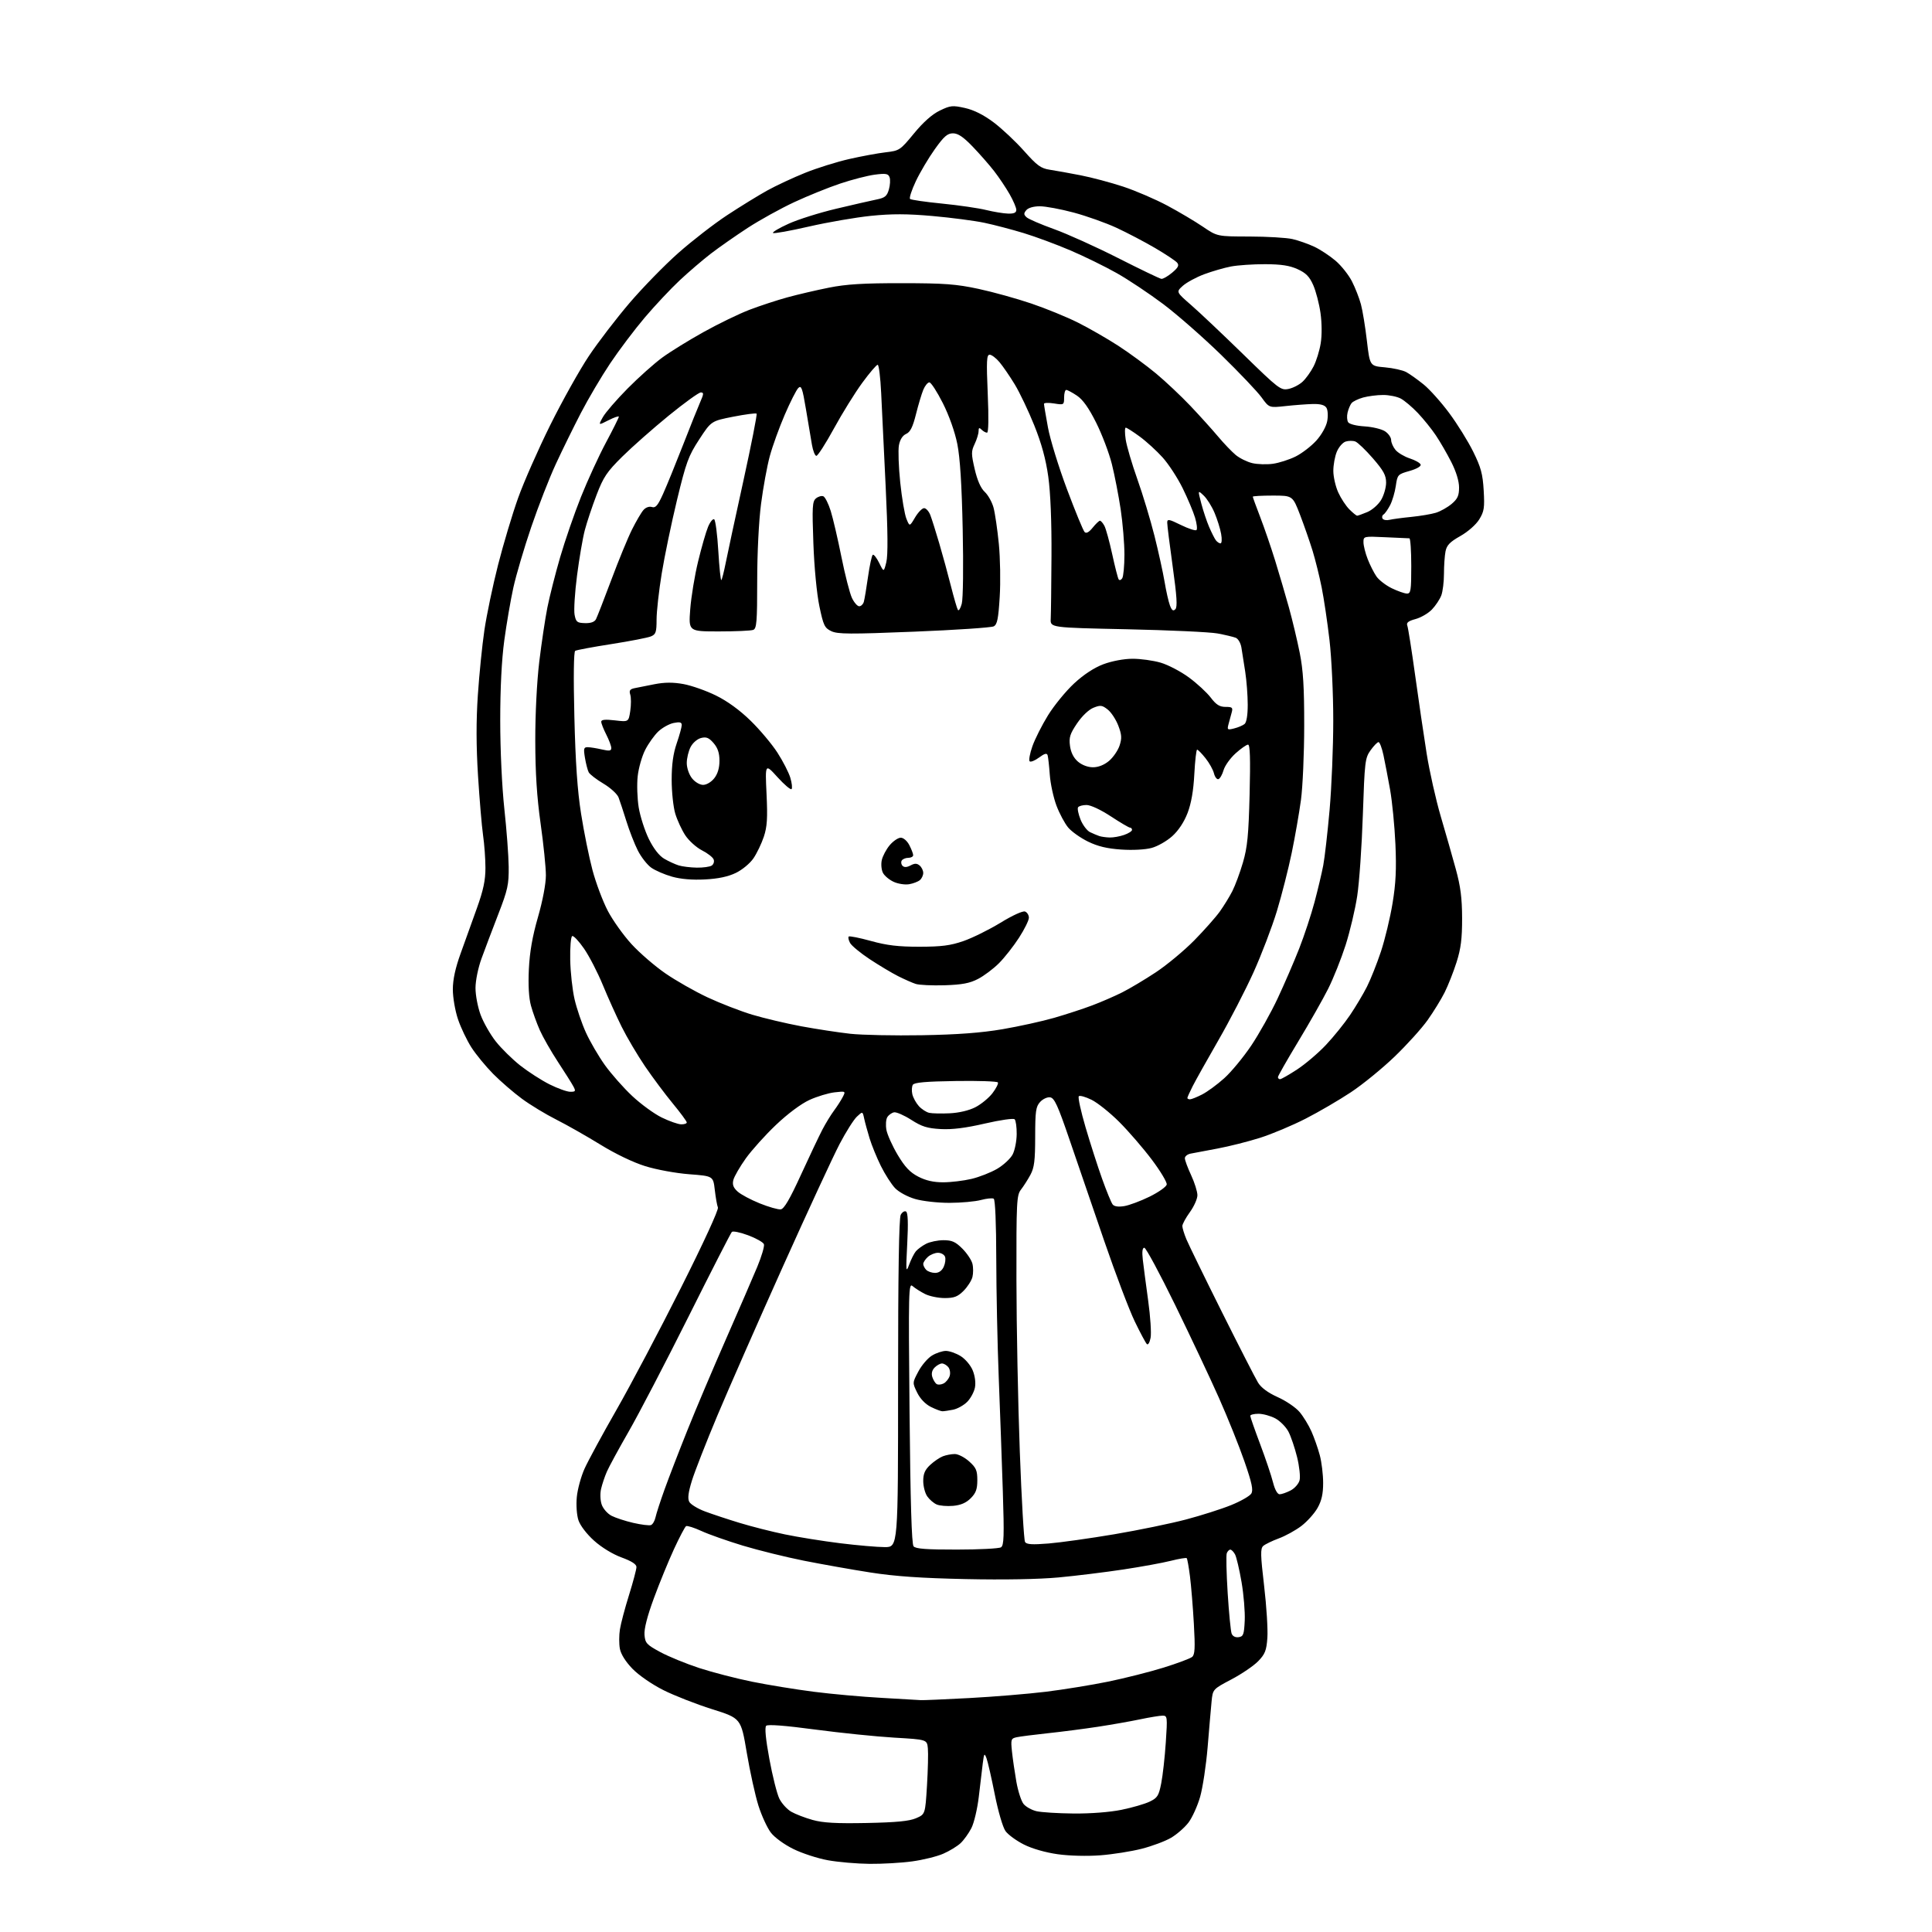 <?xml version="1.0" encoding="UTF-8" standalone="no"?>
<svg 
  version="1.1" 
  xmlns="http://www.w3.org/2000/svg" 
  xmlns:xlink="http://www.w3.org/1999/xlink" 
  xmlns:svg="http://www.w3.org/2000/svg"
  xmlns:rdf="http://www.w3.org/1999/02/22-rdf-syntax-ns#"
  xmlns:cc="http://creativecommons.org/ns#"
  xmlns:dc="http://purl.org/dc/elements/1.1/"
  viewBox="0 0 768 768"
  width="768"
  height="768"
>
<style>svg {background-color: white; }</style>"
<path stroke="none" fill="black" fill-rule="evenodd" d="M345.68,740.91C340.63,740.86 333.18,740.22 329.12,739.48C325.06,738.75 318.88,736.74 315.38,735.01C311.74,733.22 307.89,730.42 306.41,728.47C304.98,726.59 302.76,721.78 301.49,717.77C300.22,713.77 298.14,704.31 296.86,696.76C294.55,683.04 294.55,683.04 283.06,679.42C276.74,677.43 268.03,674.02 263.69,671.84C259.19,669.58 253.94,665.96 251.44,663.39C248.69,660.56 246.83,657.59 246.41,655.40C246.05,653.48 246.06,650.01 246.43,647.70C246.79,645.39 248.42,639.24 250.05,634.04C251.67,628.84 253.00,623.83 253.00,622.92C253.00,621.81 251.05,620.56 247.08,619.11C243.57,617.83 239.13,615.12 236.15,612.44C233.22,609.81 230.64,606.43 229.94,604.32C229.26,602.26 228.98,598.30 229.29,595.10C229.58,592.02 230.96,586.96 232.35,583.86C233.74,580.77 239.47,570.19 245.10,560.36C250.72,550.54 262.22,528.77 270.65,512.00C279.61,494.19 285.73,480.88 285.38,480.00C285.04,479.18 284.49,476.02 284.14,473.00C283.50,467.50 283.50,467.50 274.00,466.78C268.66,466.37 261.00,464.97 256.50,463.57C251.68,462.07 244.58,458.66 238.64,454.99C233.21,451.65 225.34,447.18 221.14,445.06C216.94,442.95 210.78,439.21 207.46,436.76C204.14,434.32 199.01,429.88 196.06,426.91C193.12,423.93 189.22,419.20 187.41,416.39C185.60,413.57 183.19,408.53 182.06,405.17C180.91,401.76 180.01,396.51 180.01,393.28C180.02,389.36 181.02,384.77 183.11,379.00C184.80,374.32 187.72,366.23 189.58,361.00C192.14,353.87 192.98,349.88 192.97,345.00C192.97,341.43 192.54,335.57 192.02,332.00C191.51,328.43 190.61,317.78 190.02,308.36C189.28,296.58 189.26,286.54 189.95,276.32C190.50,268.12 191.67,256.49 192.56,250.46C193.45,244.43 195.90,232.75 198.00,224.50C200.11,216.25 203.68,204.32 205.94,198.00C208.19,191.68 213.95,178.62 218.72,169.00C223.50,159.38 230.42,147.00 234.10,141.50C237.78,136.00 245.07,126.50 250.29,120.39C255.52,114.28 264.23,105.35 269.65,100.56C275.07,95.76 283.77,89.02 289.00,85.57C294.23,82.13 301.43,77.70 305.00,75.72C308.57,73.75 315.35,70.59 320.06,68.70C324.76,66.80 332.64,64.34 337.56,63.22C342.48,62.10 349.02,60.89 352.09,60.54C357.54,59.91 357.84,59.71 363.32,53.05C367.02,48.55 370.54,45.43 373.58,43.96C377.81,41.91 378.65,41.83 383.59,42.93C387.19,43.74 390.99,45.65 394.99,48.65C398.30,51.14 403.73,56.25 407.08,60.01C412.28,65.86 413.76,66.94 417.33,67.48C419.62,67.83 425.10,68.81 429.50,69.67C433.90,70.52 441.55,72.56 446.50,74.19C451.45,75.83 459.32,79.22 464.00,81.72C468.68,84.22 475.06,88.01 478.20,90.14C483.89,94.00 483.89,94.00 496.70,94.02C503.74,94.04 511.43,94.49 513.79,95.04C516.15,95.58 520.04,96.95 522.43,98.07C524.82,99.19 528.64,101.71 530.93,103.67C533.21,105.62 536.14,109.32 537.44,111.88C538.74,114.44 540.34,118.53 540.99,120.97C541.65,123.41 542.72,129.93 543.36,135.45C544.54,145.50 544.54,145.50 550.52,146.02C553.81,146.31 557.62,147.16 559.00,147.91C560.38,148.65 563.47,150.86 565.89,152.81C568.30,154.76 572.90,159.90 576.10,164.22C579.31,168.54 583.60,175.45 585.63,179.57C588.70,185.78 589.41,188.41 589.79,194.96C590.19,201.87 589.97,203.31 588.01,206.49C586.71,208.58 583.54,211.37 580.50,213.09C576.38,215.41 575.10,216.73 574.62,219.15C574.28,220.86 574.00,224.86 574.00,228.06C574.00,231.26 573.52,235.14 572.94,236.68C572.35,238.23 570.69,240.74 569.23,242.27C567.78,243.79 564.85,245.50 562.71,246.08C559.84,246.85 558.99,247.52 559.42,248.66C559.75,249.51 561.15,258.37 562.53,268.35C563.91,278.33 565.97,292.33 567.10,299.45C568.23,306.57 570.76,317.82 572.70,324.45C574.65,331.08 577.36,340.55 578.71,345.50C580.59,352.36 581.19,357.00 581.21,365.00C581.22,373.15 580.73,377.07 579.00,382.50C577.78,386.35 575.64,391.75 574.27,394.50C572.89,397.25 569.84,402.20 567.50,405.50C565.16,408.80 559.25,415.34 554.37,420.03C549.49,424.72 541.67,431.10 537.00,434.19C532.33,437.29 524.23,442.02 519.00,444.69C513.77,447.37 505.65,450.78 500.95,452.28C496.24,453.77 488.59,455.71 483.95,456.57C479.30,457.44 474.49,458.35 473.25,458.59C472.01,458.84 471.00,459.66 471.00,460.42C471.00,461.18 472.12,464.21 473.49,467.15C474.86,470.09 475.98,473.67 475.99,475.10C476.00,476.53 474.65,479.56 473.00,481.84C471.35,484.12 470.00,486.61 470.00,487.37C470.00,488.13 470.72,490.50 471.61,492.63C472.50,494.76 478.84,507.75 485.70,521.50C492.57,535.25 499.04,547.90 500.09,549.61C501.34,551.65 504.04,553.64 507.93,555.39C511.19,556.85 515.09,559.50 516.59,561.28C518.09,563.05 520.21,566.52 521.31,568.99C522.41,571.47 523.91,575.74 524.64,578.49C525.38,581.25 525.97,586.20 525.97,589.50C525.97,593.86 525.36,596.58 523.73,599.45C522.50,601.63 519.61,604.84 517.31,606.60C515.01,608.35 510.96,610.58 508.31,611.55C505.67,612.53 502.89,613.88 502.14,614.55C501.00,615.59 501.06,618.11 502.51,630.43C503.46,638.48 504.04,647.76 503.80,651.05C503.44,656.12 502.88,657.53 500.15,660.35C498.37,662.18 493.58,665.44 489.50,667.59C482.09,671.50 482.09,671.50 481.61,676.50C481.34,679.25 480.64,687.38 480.05,694.56C479.45,701.74 478.11,710.61 477.07,714.27C476.02,717.92 473.93,722.53 472.43,724.51C470.92,726.48 467.81,729.20 465.51,730.55C463.21,731.90 457.97,733.86 453.86,734.91C449.75,735.96 442.36,737.13 437.44,737.51C432.22,737.91 425.17,737.74 420.50,737.09C415.66,736.41 410.35,734.90 407.04,733.24C404.04,731.73 400.74,729.33 399.71,727.89C398.64,726.42 396.79,720.08 395.44,713.32C394.14,706.74 392.65,700.26 392.15,698.93C391.32,696.74 391.18,696.94 390.66,701.00C390.35,703.48 389.64,709.42 389.09,714.21C388.53,719.00 387.21,724.62 386.14,726.71C385.07,728.79 383.13,731.49 381.83,732.70C380.54,733.91 377.46,735.79 374.99,736.87C372.52,737.96 366.98,739.33 362.68,739.92C358.38,740.52 350.73,740.96 345.68,740.91zM344.50,724.67C356.32,724.43 361.45,723.94 364.15,722.77C367.79,721.19 367.79,721.19 368.49,709.84C368.87,703.61 369.03,696.92 368.84,695.00C368.50,691.50 368.50,691.50 355.50,690.74C348.35,690.32 334.18,688.87 324.02,687.52C311.98,685.91 305.20,685.40 304.57,686.03C303.93,686.67 304.37,691.28 305.84,699.26C307.08,705.99 308.86,713.06 309.79,714.97C310.73,716.88 312.86,719.23 314.53,720.19C316.20,721.15 320.02,722.62 323.03,723.46C327.16,724.61 332.41,724.91 344.50,724.67zM426.79,720.90C433.51,720.96 441.20,720.37 445.79,719.43C450.03,718.57 455.07,717.11 457.00,716.18C460.10,714.69 460.63,713.86 461.60,708.92C462.21,705.85 463.03,698.54 463.42,692.67C464.11,682.43 464.05,682.00 462.13,682.00C461.03,682.00 457.01,682.66 453.20,683.46C449.39,684.26 441.82,685.59 436.39,686.42C430.95,687.25 422.00,688.41 416.50,688.99C411.00,689.58 405.43,690.29 404.12,690.58C401.88,691.07 401.77,691.44 402.28,696.30C402.58,699.16 403.37,704.55 404.02,708.27C404.68,711.99 405.96,715.97 406.88,717.10C407.80,718.23 410.11,719.53 412.02,719.98C413.94,720.43 420.58,720.84 426.79,720.90zM366.00,675.83C366.82,675.90 375.47,675.53 385.21,675.01C394.95,674.49 408.67,673.36 415.71,672.50C422.74,671.64 433.93,669.82 440.58,668.46C447.22,667.09 457.12,664.59 462.58,662.89C468.03,661.19 473.12,659.29 473.88,658.66C474.99,657.76 475.13,655.16 474.58,645.52C474.21,638.91 473.51,630.43 473.04,626.67C472.56,622.91 471.98,619.64 471.74,619.40C471.50,619.16 468.64,619.63 465.40,620.45C462.15,621.27 453.65,622.82 446.50,623.90C439.35,624.98 427.82,626.40 420.87,627.05C413.01,627.78 399.05,628.04 383.87,627.71C366.20,627.34 355.79,626.62 346.00,625.09C338.57,623.93 326.65,621.81 319.50,620.39C312.35,618.96 301.46,616.27 295.29,614.41C289.13,612.54 281.71,609.93 278.81,608.59C275.91,607.26 273.17,606.40 272.72,606.67C272.27,606.95 270.11,611.05 267.92,615.79C265.74,620.52 262.13,629.32 259.92,635.34C257.30,642.45 256.00,647.54 256.20,649.89C256.47,653.17 257.04,653.79 262.50,656.74C265.80,658.52 272.77,661.37 278.00,663.08C283.23,664.78 292.68,667.23 299.00,668.51C305.32,669.79 316.35,671.59 323.50,672.50C330.65,673.42 342.80,674.51 350.50,674.93C358.20,675.35 365.18,675.76 366.00,675.83zM492.38,650.80C494.25,650.54 494.54,649.75 494.80,644.22C494.96,640.77 494.39,633.86 493.53,628.88C492.67,623.89 491.51,618.95 490.95,617.90C490.39,616.86 489.54,616.00 489.07,616.00C488.60,616.00 487.96,616.65 487.66,617.44C487.36,618.24 487.52,625.36 488.02,633.27C488.52,641.18 489.23,648.43 489.59,649.38C489.99,650.43 491.09,650.99 492.38,650.80zM380.37,615.98C389.24,615.98 397.14,615.57 397.91,615.08C399.09,614.33 399.21,610.67 398.64,592.84C398.26,581.10 397.53,560.70 397.01,547.50C396.49,534.30 396.05,513.06 396.03,500.31C396.01,486.33 395.61,476.88 395.02,476.51C394.49,476.18 392.19,476.41 389.93,477.02C387.67,477.63 382.06,478.14 377.46,478.15C372.80,478.16 366.75,477.49 363.78,476.62C360.75,475.74 357.30,473.87 355.79,472.29C354.33,470.75 351.80,466.80 350.16,463.50C348.53,460.20 346.51,455.25 345.67,452.50C344.83,449.75 343.86,446.21 343.52,444.62C342.90,441.75 342.90,441.75 340.62,443.89C339.36,445.07 336.27,449.96 333.75,454.77C331.23,459.57 321.08,481.50 311.20,503.50C301.32,525.50 289.60,552.15 285.16,562.73C280.72,573.31 276.18,584.93 275.05,588.56C273.59,593.30 273.29,595.68 274.00,597.01C274.55,598.02 277.36,599.74 280.25,600.82C283.14,601.90 289.32,603.95 294.00,605.37C298.68,606.80 306.77,608.86 312.00,609.94C317.23,611.03 327.11,612.61 333.97,613.46C340.83,614.31 348.82,615.00 351.72,615.00C357.00,615.00 357.00,615.00 357.00,549.93C357.00,506.40 357.35,484.22 358.05,482.91C358.63,481.83 359.59,481.25 360.18,481.61C360.92,482.07 361.07,486.14 360.64,494.39C360.07,505.42 360.13,506.16 361.39,502.74C362.15,500.67 363.35,498.28 364.06,497.42C364.77,496.57 366.60,495.22 368.13,494.43C369.65,493.65 372.77,493.00 375.05,493.00C378.42,493.00 379.83,493.63 382.54,496.34C384.38,498.18 386.18,500.88 386.55,502.34C386.92,503.80 386.92,506.18 386.56,507.63C386.19,509.07 384.61,511.55 383.03,513.13C380.69,515.46 379.29,516.00 375.53,516.00C372.98,516.00 369.46,515.27 367.70,514.38C365.94,513.49 363.73,512.08 362.79,511.26C361.17,509.84 361.10,512.71 361.56,561.56C361.90,597.00 362.40,613.77 363.15,614.68C363.98,615.68 368.21,616.00 380.37,615.98zM416.86,613.56C421.58,613.17 433.33,611.52 442.97,609.89C452.61,608.26 465.45,605.61 471.50,604.01C477.55,602.41 485.61,599.84 489.40,598.30C493.20,596.76 496.80,594.70 497.40,593.73C498.26,592.34 497.68,589.58 494.68,580.91C492.58,574.84 488.02,563.49 484.55,555.69C481.08,547.88 473.24,531.26 467.14,518.75C461.03,506.24 455.51,496.00 454.89,496.00C454.12,496.00 453.92,497.55 454.28,500.75C454.58,503.36 455.54,510.66 456.41,516.97C457.29,523.28 457.73,529.95 457.38,531.79C457.02,533.70 456.37,534.77 455.88,534.28C455.40,533.80 453.23,529.74 451.07,525.26C448.90,520.78 443.45,506.40 438.95,493.30C434.46,480.21 428.24,462.07 425.14,453.00C420.48,439.36 419.14,436.45 417.44,436.21C416.31,436.04 414.52,436.88 413.45,438.06C411.76,439.92 411.51,441.73 411.50,451.85C411.49,461.36 411.15,464.14 409.61,467.00C408.57,468.93 406.88,471.57 405.86,472.88C404.13,475.10 404.00,477.60 404.05,508.88C404.08,527.37 404.68,558.06 405.39,577.08C406.09,596.10 407.03,612.24 407.47,612.96C408.08,613.95 410.30,614.09 416.86,613.56zM258.76,606.24C259.45,605.99 260.27,604.59 260.58,603.14C260.89,601.69 262.52,596.67 264.20,592.00C265.88,587.33 269.96,576.75 273.27,568.50C276.57,560.25 283.46,543.98 288.57,532.35C293.68,520.72 299.29,507.77 301.03,503.58C302.77,499.39 303.96,495.34 303.67,494.58C303.38,493.82 300.56,492.23 297.41,491.05C294.26,489.88 291.34,489.27 290.92,489.71C290.49,490.14 282.71,505.35 273.64,523.50C264.56,541.65 253.90,562.12 249.94,569.00C245.99,575.88 242.07,583.08 241.24,585.00C240.40,586.92 239.37,590.00 238.94,591.84C238.50,593.75 238.61,596.45 239.19,598.12C239.76,599.74 241.51,601.73 243.10,602.55C244.69,603.37 248.57,604.64 251.74,605.37C254.91,606.10 258.07,606.49 258.76,606.24zM378.87,598.60C376.47,598.81 373.54,598.57 372.36,598.06C371.18,597.56 369.49,596.11 368.61,594.85C367.72,593.59 367.00,590.83 367.00,588.73C367.00,585.84 367.68,584.27 369.75,582.34C371.26,580.93 373.54,579.38 374.82,578.89C376.09,578.40 378.22,578.00 379.55,578.00C380.88,578.00 383.44,579.31 385.23,580.92C388.02,583.41 388.50,584.51 388.50,588.40C388.50,591.99 387.94,593.51 385.87,595.59C384.03,597.42 381.91,598.33 378.87,598.60zM508.67,594.00C509.46,594.00 511.42,593.32 513.04,592.48C514.65,591.64 516.26,589.82 516.61,588.41C516.96,587.01 516.51,582.87 515.61,579.21C514.71,575.56 513.17,571.02 512.19,569.13C511.20,567.23 508.85,564.85 506.97,563.84C505.08,562.83 502.06,562.00 500.27,562.00C498.47,562.00 497.00,562.37 497.00,562.82C497.00,563.27 498.77,568.33 500.93,574.07C503.09,579.81 505.39,586.64 506.04,589.25C506.77,592.15 507.80,594.00 508.67,594.00zM374.62,561.00C374.01,561.00 371.93,560.21 370.00,559.25C367.83,558.16 365.78,556.02 364.59,553.59C362.68,549.67 362.68,549.67 365.06,545.19C366.36,542.72 368.80,539.87 370.47,538.86C372.13,537.84 374.62,537.01 376.00,537.01C377.38,537.01 379.99,537.92 381.81,539.03C383.65,540.14 385.80,542.67 386.64,544.68C387.56,546.88 387.92,549.60 387.56,551.55C387.22,553.32 385.83,555.90 384.46,557.27C383.09,558.64 380.57,560.04 378.86,560.38C377.15,560.72 375.24,561.00 374.62,561.00zM375.13,549.93C376.08,549.42 377.16,548.08 377.51,546.95C377.87,545.83 377.62,544.25 376.96,543.45C376.30,542.65 375.17,542.00 374.45,542.00C373.73,542.00 372.42,542.72 371.54,543.61C370.51,544.64 370.17,545.98 370.60,547.36C370.97,548.53 371.75,549.81 372.33,550.18C372.91,550.55 374.17,550.44 375.13,549.93zM371.72,506.00C373.21,506.00 374.44,505.13 375.15,503.56C375.76,502.22 375.99,500.42 375.66,499.56C375.33,498.70 374.07,498.00 372.86,498.00C371.65,498.00 369.83,498.74 368.83,499.65C367.82,500.57 367.00,501.83 367.00,502.45C367.00,503.08 367.54,504.14 368.20,504.80C368.86,505.46 370.44,506.00 371.72,506.00zM310.36,480.74C311.69,480.57 313.96,476.69 318.39,467.00C321.79,459.57 325.64,451.48 326.93,449.00C328.23,446.52 330.29,443.15 331.52,441.50C332.75,439.85 334.31,437.42 334.99,436.11C336.22,433.73 336.20,433.72 331.76,434.22C329.30,434.50 324.80,435.86 321.76,437.25C318.45,438.77 313.14,442.72 308.49,447.14C304.23,451.18 298.82,457.20 296.45,460.51C294.09,463.83 291.87,467.67 291.52,469.05C291.06,470.91 291.49,472.09 293.20,473.65C294.46,474.80 298.43,476.92 302.00,478.36C305.57,479.80 309.34,480.87 310.36,480.74zM446.89,479.45C448.87,479.13 453.42,477.43 456.99,475.68C460.56,473.92 463.62,471.76 463.79,470.87C463.96,469.98 461.29,465.52 457.85,460.96C454.42,456.40 448.61,449.68 444.94,446.01C441.28,442.35 436.32,438.38 433.92,437.19C431.52,436.01 429.24,435.36 428.84,435.77C428.44,436.17 429.65,441.73 431.53,448.13C433.41,454.53 436.38,463.76 438.12,468.63C439.86,473.51 441.74,478.07 442.28,478.77C442.93,479.60 444.54,479.83 446.89,479.45zM374.96,469.98C378.01,469.98 383.04,469.37 386.15,468.64C389.25,467.91 393.86,466.10 396.39,464.62C398.92,463.13 401.69,460.56 402.55,458.90C403.41,457.24 404.13,453.61 404.15,450.83C404.18,448.06 403.81,445.41 403.34,444.94C402.86,444.46 397.59,445.22 391.49,446.63C383.84,448.40 378.51,449.07 373.94,448.82C368.59,448.52 366.44,447.85 362.23,445.15C359.39,443.33 356.32,441.99 355.39,442.17C354.47,442.35 353.26,443.21 352.72,444.09C352.17,444.96 352.01,447.25 352.37,449.18C352.74,451.11 354.75,455.57 356.85,459.10C359.74,463.93 361.75,466.05 365.05,467.75C368.05,469.30 371.16,470.00 374.96,469.98zM270.75,446.94C271.99,446.97 273.00,446.64 273.00,446.19C273.00,445.75 270.50,442.36 267.45,438.66C264.40,434.97 259.44,428.32 256.42,423.89C253.41,419.45 249.22,412.38 247.12,408.16C245.03,403.95 241.64,396.45 239.61,391.50C237.57,386.55 234.22,380.07 232.17,377.10C230.12,374.13 228.00,371.88 227.47,372.10C226.93,372.32 226.57,376.46 226.67,381.50C226.76,386.45 227.54,393.53 228.40,397.23C229.26,400.93 231.28,406.87 232.90,410.43C234.51,413.99 237.90,419.81 240.43,423.36C242.97,426.90 247.87,432.46 251.34,435.70C254.81,438.95 260.09,442.79 263.07,444.24C266.06,445.69 269.51,446.91 270.75,446.94zM377.53,442.55C381.20,442.38 385.19,441.44 387.72,440.14C390.01,438.97 393.07,436.46 394.53,434.55C395.98,432.65 396.95,430.72 396.67,430.28C396.40,429.84 388.86,429.58 379.91,429.72C368.09,429.89 363.43,430.30 362.87,431.22C362.44,431.91 362.35,433.61 362.67,434.99C363.00,436.37 364.16,438.49 365.26,439.70C366.35,440.90 368.21,442.11 369.37,442.37C370.54,442.63 374.21,442.71 377.53,442.55zM473.04,437.00C473.61,437.00 475.77,436.14 477.84,435.08C479.91,434.02 483.88,431.12 486.65,428.62C489.43,426.13 494.25,420.29 497.37,415.66C500.48,411.02 505.22,402.57 507.89,396.87C510.56,391.16 514.41,382.26 516.44,377.09C518.47,371.91 521.22,363.58 522.55,358.59C523.88,353.59 525.44,347.02 526.01,344.00C526.59,340.98 527.72,331.07 528.53,322.00C529.33,312.93 529.99,296.95 529.99,286.49C530.00,275.98 529.33,261.68 528.50,254.49C527.67,247.35 526.27,237.90 525.38,233.50C524.50,229.10 522.88,222.57 521.79,219.00C520.69,215.43 518.46,209.01 516.83,204.75C513.85,197.00 513.85,197.00 505.93,197.00C501.57,197.00 498.00,197.20 498.00,197.44C498.00,197.68 499.33,201.34 500.96,205.57C502.59,209.80 505.26,217.59 506.90,222.88C508.53,228.17 510.99,236.55 512.37,241.50C513.74,246.45 515.67,254.55 516.66,259.50C518.04,266.39 518.46,273.19 518.44,288.50C518.44,299.50 517.85,312.77 517.15,318.00C516.44,323.23 514.79,332.68 513.48,339.02C512.17,345.36 509.52,355.77 507.59,362.15C505.65,368.53 501.44,379.55 498.24,386.63C495.03,393.71 488.78,405.80 484.34,413.50C479.91,421.20 475.32,429.39 474.14,431.71C472.96,434.03 472.00,436.16 472.00,436.46C472.00,436.76 472.47,437.00 473.04,437.00zM226.69,434.00C228.81,434.00 228.94,433.76 227.93,431.87C227.31,430.70 224.54,426.31 221.79,422.12C219.04,417.93 215.80,412.25 214.58,409.50C213.36,406.75 211.78,402.38 211.07,399.79C210.22,396.73 209.93,391.66 210.23,385.29C210.56,378.41 211.64,372.25 213.85,364.58C215.73,358.04 217.00,351.37 217.00,347.96C217.00,344.83 216.06,335.57 214.90,327.38C213.42,316.87 212.80,307.21 212.78,294.50C212.76,283.83 213.41,271.00 214.37,263.00C215.27,255.57 216.72,245.90 217.59,241.50C218.47,237.10 220.75,228.10 222.67,221.50C224.59,214.90 228.32,204.10 230.96,197.50C233.60,190.90 238.06,181.19 240.88,175.92C243.70,170.65 246.00,166.02 246.00,165.65C246.00,165.27 244.16,165.90 241.90,167.05C237.80,169.14 237.80,169.14 239.65,165.82C240.67,163.99 245.10,158.87 249.50,154.42C253.90,149.98 260.10,144.45 263.27,142.13C266.44,139.81 273.85,135.23 279.74,131.96C285.63,128.68 293.83,124.71 297.97,123.13C302.11,121.55 308.88,119.33 313.00,118.20C317.12,117.07 324.55,115.34 329.50,114.35C336.40,112.97 343.17,112.55 358.50,112.57C375.45,112.58 380.10,112.93 389.00,114.84C394.77,116.08 404.23,118.71 410.00,120.67C415.77,122.63 424.10,126.03 428.50,128.24C432.90,130.44 440.13,134.60 444.58,137.48C449.02,140.37 455.77,145.33 459.58,148.50C463.38,151.67 469.53,157.47 473.24,161.38C476.95,165.30 481.87,170.75 484.18,173.50C486.48,176.25 489.66,179.56 491.23,180.87C492.81,182.17 495.76,183.62 497.80,184.10C499.83,184.58 503.52,184.70 506.00,184.36C508.48,184.01 512.55,182.70 515.06,181.45C517.57,180.19 521.26,177.35 523.26,175.14C525.37,172.80 527.18,169.56 527.59,167.40C527.98,165.30 527.84,162.98 527.27,162.09C526.58,161.00 524.88,160.53 521.88,160.60C519.47,160.66 514.58,161.03 511.00,161.42C504.50,162.13 504.50,162.13 501.50,157.98C499.85,155.69 492.65,148.12 485.50,141.14C478.35,134.17 467.95,125.05 462.39,120.87C456.83,116.70 448.51,111.15 443.89,108.55C439.28,105.95 431.00,101.89 425.50,99.54C420.00,97.19 411.65,94.09 406.94,92.66C402.24,91.23 395.19,89.38 391.29,88.56C387.38,87.74 378.12,86.53 370.71,85.87C360.55,84.97 354.52,84.96 346.22,85.80C340.16,86.42 329.05,88.34 321.54,90.06C314.02,91.79 307.60,92.94 307.28,92.61C306.95,92.28 309.74,90.63 313.48,88.94C317.21,87.24 325.72,84.56 332.39,82.98C339.05,81.40 346.29,79.74 348.47,79.30C351.79,78.63 352.58,77.98 353.35,75.31C353.85,73.55 353.97,71.36 353.61,70.43C353.07,69.02 352.12,68.86 347.73,69.43C344.85,69.81 338.68,71.40 334.00,72.97C329.32,74.53 321.10,77.86 315.72,80.36C310.35,82.86 302.02,87.47 297.22,90.59C292.43,93.72 285.85,98.31 282.60,100.81C279.36,103.30 273.78,108.08 270.21,111.42C266.64,114.76 260.39,121.42 256.32,126.21C252.25,131.01 246.07,139.20 242.57,144.43C239.08,149.65 233.82,158.55 230.89,164.21C227.96,169.87 223.47,179.00 220.93,184.50C218.38,190.00 213.99,201.25 211.18,209.50C208.37,217.75 205.17,228.58 204.07,233.57C202.97,238.56 201.35,248.01 200.46,254.57C199.42,262.25 198.84,273.62 198.85,286.50C198.85,298.14 199.54,312.77 200.48,321.50C201.38,329.75 202.16,340.10 202.21,344.50C202.29,351.64 201.85,353.68 198.04,363.50C195.70,369.55 192.72,377.43 191.42,381.00C190.08,384.67 189.03,389.77 189.02,392.71C189.01,395.59 189.93,400.41 191.07,403.46C192.21,406.51 194.93,411.26 197.10,414.01C199.28,416.77 203.64,421.05 206.78,423.54C209.93,426.02 215.16,429.39 218.41,431.03C221.66,432.66 225.39,434.00 226.69,434.00zM508.84,429.00C509.31,429.00 512.35,427.27 515.59,425.15C518.84,423.03 524.00,418.65 527.06,415.40C530.12,412.16 534.44,406.80 536.67,403.50C538.90,400.20 541.92,395.13 543.38,392.24C544.85,389.34 547.35,383.04 548.95,378.24C550.54,373.43 552.62,364.80 553.56,359.06C554.87,351.15 555.14,345.46 554.70,335.56C554.38,328.38 553.42,318.62 552.58,313.89C551.73,309.15 550.54,302.96 549.94,300.14C549.33,297.31 548.45,295.00 547.99,295.00C547.52,295.00 546.10,296.46 544.82,298.25C542.63,301.32 542.47,302.71 541.75,324.00C541.34,336.37 540.33,350.86 539.51,356.19C538.70,361.52 536.62,370.29 534.90,375.69C533.17,381.08 530.05,388.91 527.96,393.07C525.87,397.23 520.52,406.65 516.08,413.99C511.64,421.34 508.00,427.72 508.00,428.17C508.00,428.63 508.38,429.00 508.84,429.00zM366.50,411.52C380.68,411.27 389.99,410.57 398.50,409.13C405.10,408.00 414.37,405.96 419.10,404.59C423.83,403.22 430.60,401.01 434.14,399.67C437.68,398.34 443.03,396.02 446.04,394.51C449.04,393.01 455.10,389.39 459.50,386.48C463.90,383.56 470.74,377.87 474.71,373.84C478.67,369.80 483.25,364.64 484.88,362.37C486.50,360.10 488.76,356.44 489.88,354.23C491.01,352.01 492.91,346.90 494.09,342.85C495.86,336.80 496.33,332.01 496.74,315.75C497.09,301.61 496.92,296.00 496.12,296.00C495.51,296.00 493.27,297.57 491.15,299.48C489.03,301.40 486.89,304.40 486.39,306.15C485.88,307.91 484.97,309.51 484.35,309.72C483.74,309.92 482.94,308.89 482.57,307.43C482.21,305.97 480.69,303.25 479.20,301.39C477.72,299.52 476.22,298.00 475.88,298.00C475.54,298.00 475.04,302.39 474.76,307.75C474.42,314.30 473.54,319.36 472.08,323.17C470.71,326.75 468.47,330.15 466.01,332.37C463.87,334.31 460.18,336.42 457.81,337.06C455.28,337.75 450.28,338.02 445.70,337.71C440.08,337.33 436.38,336.44 432.49,334.54C429.52,333.09 425.98,330.58 424.62,328.96C423.27,327.35 421.17,323.44 419.97,320.27C418.77,317.09 417.57,311.57 417.31,308.00C417.05,304.43 416.66,300.92 416.44,300.21C416.14,299.27 415.21,299.52 413.03,301.14C411.38,302.36 409.70,303.03 409.30,302.63C408.89,302.23 409.38,299.56 410.38,296.70C411.37,293.84 414.18,288.28 416.60,284.35C419.03,280.42 423.70,274.72 426.97,271.68C430.83,268.11 434.95,265.42 438.64,264.03C442.00,262.78 446.75,261.88 450.15,261.87C453.33,261.85 458.37,262.55 461.35,263.41C464.33,264.28 469.40,266.93 472.63,269.31C475.86,271.69 479.76,275.29 481.30,277.32C483.46,280.15 484.81,281.00 487.17,281.00C489.87,281.00 490.16,281.27 489.61,283.25C489.27,284.49 488.70,286.58 488.35,287.89C487.76,290.12 487.92,290.24 490.60,289.56C492.19,289.17 494.05,288.37 494.74,287.80C495.52,287.15 496.00,284.23 495.99,280.13C495.99,276.48 495.54,270.57 494.99,267.00C494.45,263.43 493.76,259.08 493.47,257.35C493.18,255.61 492.17,253.89 491.22,253.52C490.28,253.15 487.02,252.38 484.00,251.81C480.98,251.25 464.77,250.50 448.00,250.14C417.50,249.50 417.50,249.50 417.68,246.00C417.78,244.07 417.92,232.82 417.98,221.00C418.06,207.37 417.59,195.84 416.71,189.50C415.73,182.53 414.05,176.35 411.14,169.10C408.84,163.39 405.36,156.06 403.39,152.82C401.42,149.58 398.69,145.60 397.32,143.97C395.95,142.33 394.18,141.00 393.40,141.00C392.20,141.00 392.08,143.44 392.64,156.50C393.06,166.15 392.95,172.00 392.36,172.00C391.83,172.00 390.86,171.46 390.20,170.80C389.27,169.87 389.00,170.00 389.00,171.40C389.00,172.39 388.30,174.67 387.45,176.47C386.04,179.43 386.05,180.39 387.47,186.53C388.51,190.99 389.87,194.07 391.45,195.54C392.78,196.77 394.35,199.59 394.95,201.80C395.54,204.02 396.49,210.48 397.05,216.16C397.61,221.85 397.77,231.35 397.40,237.28C396.87,245.98 396.41,248.25 395.03,248.98C394.10,249.48 379.85,250.44 363.37,251.10C337.87,252.13 332.97,252.10 330.46,250.90C327.79,249.63 327.32,248.65 325.72,240.99C324.68,236.04 323.68,225.61 323.33,215.99C322.80,201.48 322.92,199.31 324.35,198.13C325.24,197.38 326.56,197.00 327.27,197.27C327.98,197.55 329.31,200.18 330.23,203.13C331.15,206.09 333.06,214.32 334.49,221.44C335.92,228.56 337.80,235.88 338.66,237.69C339.52,239.51 340.82,241.00 341.55,241.00C342.27,241.00 343.10,240.21 343.38,239.25C343.66,238.29 344.42,233.78 345.06,229.24C345.71,224.69 346.56,220.77 346.95,220.53C347.35,220.29 348.49,221.75 349.50,223.79C351.32,227.50 351.32,227.50 352.32,223.50C353.01,220.76 352.93,211.28 352.07,193.50C351.37,179.20 350.57,162.44 350.28,156.25C349.99,150.06 349.36,145.00 348.89,145.00C348.41,145.00 345.65,148.23 342.76,152.18C339.87,156.12 334.80,164.29 331.50,170.33C328.20,176.37 325.05,181.27 324.50,181.21C323.95,181.16 323.17,179.18 322.76,176.81C322.35,174.44 321.28,168.08 320.38,162.67C318.97,154.23 318.54,153.04 317.33,154.24C316.56,155.01 314.13,159.80 311.94,164.89C309.75,169.97 307.08,177.36 306.01,181.31C304.93,185.27 303.37,193.81 302.53,200.30C301.63,207.24 301.00,219.86 301.00,230.94C301.00,247.20 300.78,249.87 299.42,250.39C298.55,250.73 292.41,251.00 285.77,251.00C273.71,251.00 273.71,251.00 274.38,242.16C274.75,237.30 276.15,228.76 277.51,223.18C278.86,217.59 280.64,211.41 281.46,209.44C282.28,207.47 283.38,206.12 283.89,206.43C284.41,206.75 285.15,212.42 285.54,219.04C285.94,225.66 286.48,230.86 286.74,230.59C287.01,230.33 287.78,227.27 288.47,223.81C289.15,220.34 292.31,205.67 295.49,191.22C298.66,176.76 301.04,164.70 300.76,164.43C300.48,164.15 296.31,164.70 291.49,165.64C282.72,167.37 282.72,167.37 277.95,174.68C273.66,181.25 272.76,183.70 269.12,198.75C266.90,207.96 264.16,221.12 263.04,228.00C261.92,234.88 261.00,243.10 261.00,246.27C261.00,251.31 260.71,252.16 258.75,252.98C257.51,253.50 250.45,254.87 243.05,256.03C235.66,257.18 229.18,258.39 228.65,258.72C228.06,259.08 227.93,268.99 228.32,284.90C228.76,303.11 229.53,314.26 230.99,323.50C232.11,330.65 234.15,340.72 235.52,345.87C236.89,351.02 239.64,358.32 241.62,362.10C243.60,365.87 247.84,371.81 251.04,375.30C254.24,378.80 260.28,384.02 264.47,386.91C268.65,389.80 276.22,394.11 281.29,396.48C286.36,398.85 294.33,401.94 299.00,403.35C303.68,404.75 312.45,406.83 318.50,407.96C324.55,409.08 333.32,410.42 338.00,410.94C342.68,411.45 355.50,411.71 366.50,411.52zM375.50,391.66C370.55,391.81 365.38,391.57 364.00,391.12C362.62,390.67 359.48,389.28 357.00,388.03C354.52,386.78 349.46,383.75 345.74,381.30C342.02,378.84 338.50,375.93 337.91,374.83C337.32,373.73 337.08,372.59 337.37,372.29C337.67,372.00 341.64,372.79 346.21,374.05C352.56,375.81 357.08,376.35 365.50,376.34C374.30,376.33 377.80,375.88 383.00,374.08C386.57,372.84 393.20,369.56 397.72,366.80C402.46,363.89 406.59,362.01 407.47,362.35C408.31,362.67 409.00,363.78 409.00,364.81C409.00,365.85 407.23,369.43 405.06,372.78C402.90,376.13 399.31,380.69 397.10,382.90C394.89,385.11 391.15,387.92 388.79,389.14C385.47,390.87 382.46,391.43 375.50,391.66zM361.40,351.49C359.81,351.77 357.07,351.36 355.33,350.58C353.58,349.80 351.64,348.20 351.01,347.02C350.38,345.84 350.16,343.56 350.52,341.92C350.88,340.29 352.30,337.61 353.67,335.98C355.05,334.34 357.03,333.00 358.06,333.00C359.14,333.00 360.60,334.27 361.47,335.95C362.31,337.57 363.00,339.37 363.00,339.95C363.00,340.53 362.13,341.00 361.06,341.00C359.99,341.00 358.82,341.49 358.45,342.09C358.08,342.69 358.23,343.63 358.78,344.18C359.45,344.85 360.50,344.80 361.96,344.02C363.61,343.14 364.47,343.14 365.56,344.05C366.35,344.71 367.00,346.03 367.00,347.00C367.00,347.97 366.39,349.26 365.65,349.87C364.91,350.49 363.00,351.22 361.40,351.49zM280.24,349.59C275.22,349.86 270.61,349.47 267.15,348.49C264.20,347.66 260.48,346.05 258.87,344.91C257.26,343.76 254.86,340.69 253.54,338.08C252.22,335.46 250.17,330.22 248.99,326.41C247.81,322.61 246.41,318.38 245.89,317.00C245.36,315.62 242.65,313.15 239.87,311.50C237.09,309.85 234.46,307.82 234.02,307.00C233.59,306.18 232.92,303.59 232.53,301.25C231.91,297.53 232.05,297.00 233.66,297.02C234.67,297.04 237.19,297.44 239.25,297.92C242.25,298.61 243.00,298.50 243.00,297.35C243.00,296.57 242.10,294.16 241.00,292.00C239.90,289.84 239.00,287.55 239.00,286.90C239.00,286.06 240.57,285.91 244.44,286.36C249.88,287.00 249.88,287.00 250.54,282.60C250.90,280.18 250.90,277.27 250.54,276.13C250.03,274.52 250.39,273.96 252.19,273.57C253.46,273.30 257.06,272.58 260.20,271.98C264.25,271.20 267.57,271.18 271.70,271.93C274.89,272.51 280.69,274.55 284.59,276.47C289.14,278.70 294.06,282.28 298.35,286.47C302.03,290.05 306.83,295.77 309.03,299.17C311.23,302.57 313.54,307.07 314.17,309.18C314.80,311.29 315.02,313.32 314.65,313.68C314.28,314.05 311.76,311.91 309.06,308.93C304.14,303.50 304.14,303.50 304.71,315.56C305.17,325.24 304.96,328.60 303.64,332.59C302.73,335.32 300.88,339.18 299.53,341.17C298.16,343.19 295.07,345.76 292.52,346.99C289.43,348.49 285.50,349.32 280.24,349.59zM277.00,344.90C279.48,344.94 282.13,344.57 282.90,344.09C283.66,343.60 284.02,342.50 283.69,341.65C283.37,340.79 281.28,339.16 279.05,338.03C276.82,336.89 273.85,334.21 272.43,332.08C271.02,329.94 269.22,326.05 268.43,323.44C267.64,320.82 267.00,314.77 267.00,310.00C267.00,303.92 267.60,299.57 269.00,295.50C270.10,292.30 271.00,289.03 271.00,288.22C271.00,287.10 270.24,286.90 267.79,287.39C266.02,287.75 263.28,289.27 261.69,290.77C260.11,292.27 257.76,295.56 256.48,298.08C255.19,300.60 253.84,305.33 253.49,308.58C253.13,311.84 253.32,317.42 253.90,321.00C254.49,324.57 256.30,330.19 257.92,333.50C259.81,337.34 262.02,340.17 264.03,341.36C265.77,342.38 268.38,343.58 269.84,344.03C271.30,344.47 274.52,344.86 277.00,344.90zM441.10,332.92C442.53,332.96 445.12,332.51 446.85,331.90C448.58,331.30 450.00,330.40 450.00,329.90C450.00,329.41 449.64,329.00 449.20,329.00C448.76,329.00 445.32,326.98 441.55,324.50C437.56,321.88 433.54,320.00 431.91,320.00C430.37,320.00 428.86,320.42 428.54,320.93C428.22,321.45 428.67,323.63 429.53,325.79C430.40,327.95 432.09,330.20 433.30,330.79C434.51,331.37 436.18,332.08 437.00,332.35C437.82,332.62 439.67,332.88 441.10,332.92zM279.50,312.00C280.85,312.00 282.74,310.88 283.93,309.37C285.30,307.63 286.00,305.27 286.00,302.42C286.00,299.35 285.33,297.33 283.67,295.40C281.81,293.25 280.80,292.83 278.69,293.36C277.18,293.74 275.38,295.29 274.52,296.96C273.68,298.58 273.00,301.44 273.00,303.32C273.00,305.26 273.89,307.87 275.07,309.37C276.26,310.88 278.15,312.00 279.50,312.00zM434.48,305.00C436.62,305.00 438.94,304.08 440.86,302.47C442.51,301.07 444.39,298.34 445.04,296.39C446.01,293.45 445.92,292.07 444.53,288.43C443.60,286.00 441.71,283.13 440.33,282.05C438.11,280.30 437.45,280.22 434.66,281.34C432.80,282.08 430.12,284.64 428.15,287.55C425.33,291.73 424.89,293.12 425.34,296.50C425.69,299.12 426.77,301.27 428.49,302.75C430.09,304.12 432.43,305.00 434.48,305.00zM232.53,247.70C234.85,247.77 236.33,247.24 236.91,246.15C237.38,245.24 240.13,238.20 243.01,230.50C245.88,222.80 249.58,213.80 251.23,210.50C252.88,207.20 254.92,203.71 255.78,202.74C256.70,201.69 258.08,201.21 259.15,201.55C260.61,202.01 261.50,200.96 263.59,196.31C265.03,193.12 268.57,184.43 271.47,177.00C274.36,169.57 277.47,161.81 278.38,159.75C279.78,156.57 279.81,156.00 278.58,156.00C277.78,156.00 272.04,160.16 265.81,165.23C259.59,170.31 251.30,177.62 247.40,181.48C241.25,187.56 239.87,189.61 237.14,196.75C235.40,201.29 233.30,207.59 232.47,210.75C231.64,213.91 230.25,222.03 229.38,228.78C228.50,235.54 228.07,242.54 228.40,244.34C228.95,247.26 229.38,247.61 232.53,247.70zM382.32,239.97C382.84,238.00 383.01,225.29 382.69,210.50C382.32,192.72 381.64,181.97 380.55,176.50C379.58,171.67 377.30,165.23 374.79,160.25C372.50,155.71 370.09,152.00 369.44,152.00C368.78,152.00 367.70,153.32 367.03,154.93C366.36,156.54 365.05,160.93 364.11,164.68C362.83,169.78 361.85,171.75 360.20,172.49C358.79,173.12 357.76,174.74 357.34,176.99C356.98,178.92 357.21,185.59 357.86,191.81C358.51,198.03 359.61,204.52 360.32,206.24C361.59,209.36 361.59,209.36 363.76,205.68C364.96,203.66 366.57,202.00 367.34,202.00C368.12,202.00 369.23,203.24 369.82,204.75C370.40,206.26 372.00,211.32 373.37,216.00C374.75,220.68 376.83,228.31 378.01,232.97C379.19,237.63 380.43,241.89 380.77,242.44C381.11,242.99 381.81,241.88 382.32,239.97zM467.22,242.18C468.09,241.31 467.83,237.14 466.17,225.26C464.96,216.59 463.98,208.72 463.99,207.76C464.00,206.22 464.63,206.33 469.47,208.71C472.48,210.18 475.25,211.08 475.63,210.70C476.01,210.32 475.75,208.10 475.05,205.76C474.35,203.42 472.14,198.17 470.14,194.09C468.14,190.02 464.57,184.53 462.20,181.89C459.84,179.26 455.73,175.50 453.07,173.55C450.41,171.60 447.90,170.00 447.50,170.00C447.10,170.00 447.09,172.12 447.48,174.71C447.87,177.30 449.95,184.39 452.11,190.46C454.27,196.53 457.33,206.68 458.92,213.00C460.51,219.32 462.31,227.55 462.94,231.27C463.56,235.00 464.52,239.23 465.07,240.68C465.83,242.67 466.36,243.04 467.22,242.18zM559.25,235.95C560.81,235.99 561.00,234.83 561.00,225.00C561.00,218.95 560.66,214.00 560.25,213.99C559.84,213.98 555.56,213.79 550.75,213.56C542.06,213.15 542.00,213.16 542.00,215.55C542.00,216.88 542.75,219.88 543.67,222.23C544.58,224.58 546.15,227.68 547.15,229.13C548.15,230.58 550.89,232.69 553.23,233.83C555.58,234.97 558.29,235.92 559.25,235.95zM446.11,229.86C446.58,229.11 446.97,224.90 446.98,220.50C446.98,216.10 446.31,208.00 445.49,202.50C444.66,197.00 443.09,188.90 441.99,184.50C440.89,180.10 438.08,172.69 435.74,168.02C432.80,162.15 430.46,158.85 428.10,157.27C426.23,156.02 424.32,155.00 423.85,155.00C423.38,155.00 423.00,156.36 423.00,158.01C423.00,160.97 422.92,161.01 419.00,160.38C416.80,160.03 415.00,160.10 415.00,160.54C415.00,160.98 415.71,165.20 416.58,169.92C417.44,174.64 420.85,185.70 424.15,194.50C427.45,203.30 430.60,210.95 431.15,211.50C431.82,212.17 432.89,211.58 434.36,209.75C435.58,208.24 436.88,207.00 437.25,207.00C437.62,207.00 438.42,207.91 439.02,209.03C439.61,210.14 441.00,215.17 442.10,220.20C443.19,225.23 444.35,229.76 444.67,230.28C444.99,230.80 445.63,230.61 446.11,229.86zM485.17,216.00C485.69,216.00 485.80,214.36 485.42,212.25C485.06,210.19 483.88,206.41 482.80,203.85C481.72,201.29 479.78,198.20 478.48,196.98C476.12,194.76 476.12,194.76 477.53,200.13C478.30,203.08 479.71,207.30 480.66,209.50C481.61,211.70 482.80,214.06 483.31,214.75C483.83,215.44 484.66,216.00 485.17,216.00zM552.36,206.64C553.54,206.36 557.42,205.83 561.00,205.48C564.58,205.12 568.97,204.38 570.78,203.83C572.58,203.28 575.39,201.70 577.03,200.33C579.42,198.31 580.00,197.04 580.00,193.78C580.00,191.25 578.85,187.49 576.92,183.69C575.23,180.36 572.47,175.58 570.78,173.07C569.10,170.56 565.87,166.55 563.61,164.17C561.35,161.79 558.28,159.20 556.80,158.42C555.31,157.64 552.16,157.00 549.80,157.01C547.43,157.01 543.86,157.47 541.86,158.02C539.86,158.58 537.78,159.59 537.25,160.27C536.71,160.95 536.01,162.63 535.68,164.01C535.35,165.39 535.45,167.11 535.90,167.83C536.36,168.59 539.12,169.29 542.41,169.49C545.54,169.68 549.21,170.56 550.55,171.44C551.90,172.32 553.00,173.89 553.00,174.91C553.00,175.94 553.79,177.72 554.75,178.87C555.71,180.01 558.27,181.53 560.42,182.23C562.58,182.93 564.52,184.03 564.73,184.68C564.96,185.36 563.11,186.42 560.32,187.21C555.65,188.53 555.50,188.69 554.86,193.13C554.50,195.64 553.49,199.08 552.61,200.78C551.73,202.48 550.55,204.16 549.99,204.51C549.43,204.85 549.25,205.59 549.59,206.15C549.94,206.71 551.18,206.93 552.36,206.64zM539.49,205.00C539.80,205.00 541.61,204.35 543.51,203.56C545.41,202.77 547.86,200.63 548.97,198.81C550.08,196.99 550.99,193.87 551.00,191.88C551.00,188.95 550.00,187.11 545.75,182.20C542.86,178.87 539.71,175.85 538.75,175.50C537.79,175.15 536.06,175.16 534.91,175.53C533.76,175.89 532.18,177.71 531.41,179.56C530.63,181.42 530.01,184.86 530.02,187.22C530.03,189.57 530.91,193.41 531.97,195.74C533.03,198.08 535.02,201.12 536.40,202.49C537.78,203.87 539.17,205.00 539.49,205.00zM512.19,154.61C513.96,154.26 516.48,152.96 517.80,151.73C519.12,150.51 521.08,147.77 522.16,145.66C523.25,143.54 524.53,139.42 525.00,136.48C525.52,133.33 525.48,128.41 524.92,124.43C524.40,120.74 523.09,115.74 522.03,113.33C520.52,109.92 519.13,108.51 515.79,106.99C512.62,105.55 509.25,105.04 502.89,105.02C498.15,105.01 492.06,105.42 489.35,105.93C486.65,106.45 481.84,107.84 478.67,109.02C475.50,110.21 471.69,112.28 470.20,113.61C467.50,116.05 467.50,116.05 473.50,121.27C476.80,124.14 486.13,132.97 494.23,140.87C508.30,154.60 509.12,155.23 512.19,154.61zM461.67,110.85C462.32,110.93 464.24,109.82 465.95,108.39C468.35,106.37 468.80,105.47 467.94,104.43C467.33,103.69 463.38,101.07 459.16,98.59C454.94,96.12 448.02,92.50 443.80,90.54C439.57,88.59 431.92,85.87 426.81,84.50C421.69,83.13 415.64,82.00 413.37,82.00C410.86,82.00 408.74,82.61 407.96,83.55C406.90,84.82 406.93,85.33 408.09,86.38C408.86,87.08 413.77,89.20 419.00,91.08C424.23,92.96 435.70,98.14 444.50,102.60C453.30,107.06 461.03,110.78 461.67,110.85zM400.75,84.91C403.07,84.98 404.00,84.55 404.00,83.43C404.00,82.56 402.80,79.75 401.33,77.18C399.86,74.61 397.09,70.47 395.17,68.00C393.25,65.53 389.40,61.14 386.62,58.25C382.94,54.43 380.82,53.00 378.83,53.00C376.62,53.00 375.24,54.20 371.60,59.31C369.12,62.78 365.73,68.51 364.06,72.03C362.40,75.55 361.36,78.73 361.77,79.09C362.17,79.45 367.90,80.28 374.50,80.93C381.10,81.59 388.98,82.73 392.00,83.48C395.02,84.22 398.96,84.87 400.75,84.91z" />

</svg>